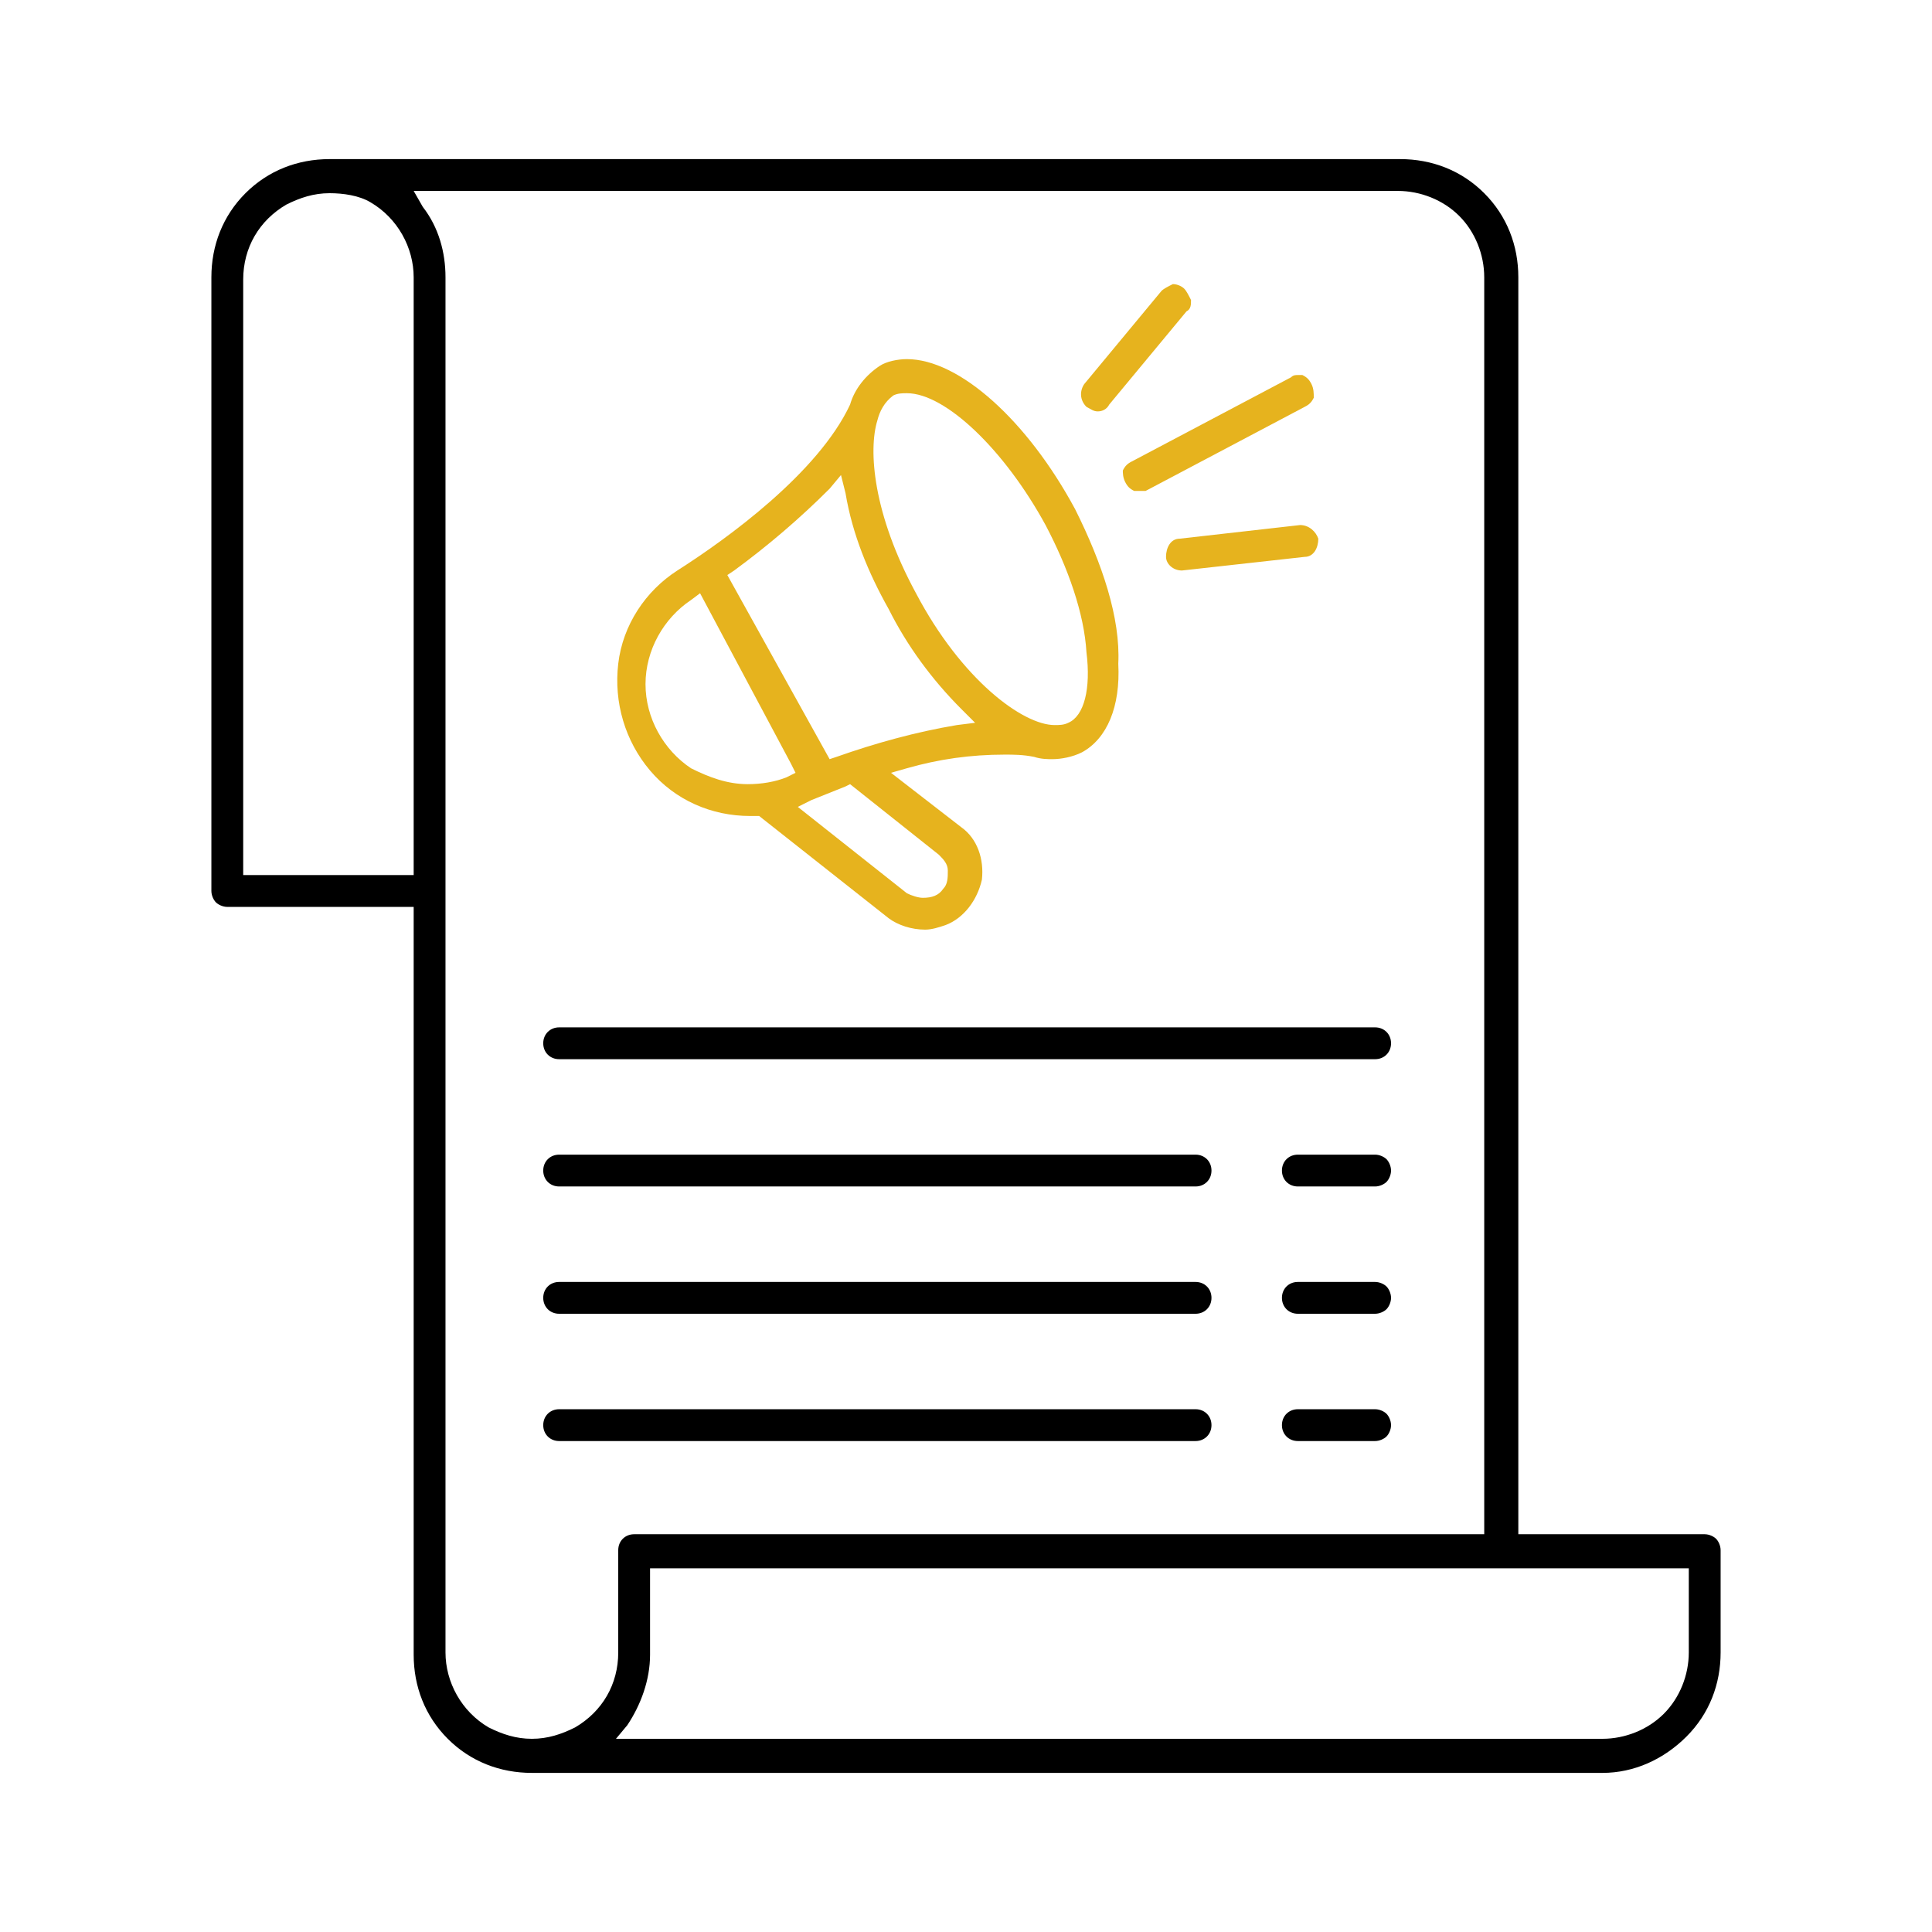 <?xml version="1.0" encoding="utf-8"?>
<!-- Generator: Adobe Illustrator 24.3.0, SVG Export Plug-In . SVG Version: 6.00 Build 0)  -->
<svg version="1.1" id="Layer_1" xmlns="http://www.w3.org/2000/svg" xmlns:xlink="http://www.w3.org/1999/xlink" x="0px" y="0px"
	 viewBox="0 0 85 85" style="enable-background:new 0 0 85 85;" xml:space="preserve">
<style type="text/css">
	.st0{fill:#E6B31E;}
	.st1{fill:#151515;}
</style>
<path d="M23.4,78c-1.4,0-2.7-0.5-3.7-1.5s-1.5-2.3-1.5-3.7V39.9H10c-0.2,0-0.4-0.1-0.5-0.2c-0.1-0.1-0.2-0.3-0.2-0.5V12.2
	c0-1.4,0.5-2.7,1.5-3.7c1-1,2.3-1.5,3.7-1.5h47.1c1.4,0,2.7,0.5,3.7,1.5c1,1,1.5,2.3,1.5,3.7v55.3H75c0.2,0,0.4,0.1,0.5,0.2
	c0.1,0.1,0.2,0.3,0.2,0.5v4.5c0,1.4-0.5,2.7-1.5,3.7S71.9,78,70.5,78l0,0H23.4z M18.6,9.1c0.7,0.9,1,2,1,3.1v60.5
	c0,1.3,0.7,2.6,1.9,3.3c0.6,0.3,1.2,0.5,1.9,0.5s1.3-0.2,1.9-0.5c1.2-0.7,1.9-1.9,1.9-3.3v-4.5c0-0.4,0.3-0.7,0.7-0.7h37.4V12.2
	c0-1-0.4-2-1.1-2.7c-0.7-0.7-1.7-1.1-2.7-1.1H18.2L18.6,9.1z M28.6,72.8c0,1.1-0.4,2.2-1,3.1l-0.5,0.6h43.4c1,0,2-0.4,2.7-1.1
	c0.7-0.7,1.1-1.7,1.1-2.7V69H28.6V72.8z M14.5,8.5c-0.7,0-1.3,0.2-1.9,0.5c-1.2,0.7-1.9,1.9-1.9,3.3v26.2h7.5V12.2
	c0-1.3-0.7-2.6-1.9-3.3C15.8,8.6,15.1,8.5,14.5,8.5z M57.1,63.4c-0.4,0-0.7-0.3-0.7-0.7s0.3-0.7,0.7-0.7h3.4c0.2,0,0.4,0.1,0.5,0.2
	c0.1,0.1,0.2,0.3,0.2,0.5c0,0.2-0.1,0.4-0.2,0.5c-0.1,0.1-0.3,0.2-0.5,0.2H57.1z M24.6,63.4c-0.4,0-0.7-0.3-0.7-0.7s0.3-0.7,0.7-0.7
	h28c0.4,0,0.7,0.3,0.7,0.7s-0.3,0.7-0.7,0.7H24.6z M57.1,57.8c-0.4,0-0.7-0.3-0.7-0.7s0.3-0.7,0.7-0.7h3.4c0.2,0,0.4,0.1,0.5,0.2
	c0.1,0.1,0.2,0.3,0.2,0.5c0,0.2-0.1,0.4-0.2,0.5c-0.1,0.1-0.3,0.2-0.5,0.2H57.1z M24.6,57.8c-0.4,0-0.7-0.3-0.7-0.7s0.3-0.7,0.7-0.7
	h28c0.4,0,0.7,0.3,0.7,0.7s-0.3,0.7-0.7,0.7H24.6z M57.1,52.2c-0.4,0-0.7-0.3-0.7-0.7s0.3-0.7,0.7-0.7h3.4c0.2,0,0.4,0.1,0.5,0.2
	c0.1,0.1,0.2,0.3,0.2,0.5c0,0.2-0.1,0.4-0.2,0.5c-0.1,0.1-0.3,0.2-0.5,0.2H57.1z M24.6,52.2c-0.4,0-0.7-0.3-0.7-0.7s0.3-0.7,0.7-0.7
	h28c0.4,0,0.7,0.3,0.7,0.7s-0.3,0.7-0.7,0.7H24.6z M24.6,46.6c-0.4,0-0.7-0.3-0.7-0.7s0.3-0.7,0.7-0.7h35.9c0.4,0,0.7,0.3,0.7,0.7
	s-0.3,0.7-0.7,0.7H24.6z"/>
<g>
	<path class="st0" d="M47.3,22.4c-2.1-3.9-5.1-6.6-7.4-6.6c-0.4,0-0.9,0.1-1.2,0.3c-0.6,0.4-1.1,1-1.3,1.7c-1.4,3-5.4,5.9-7.6,7.3
		c-1.4,0.9-2.4,2.4-2.6,4.1c-0.2,1.7,0.3,3.4,1.4,4.7c1.1,1.3,2.7,2,4.4,2c0.1,0,0.2,0,0.3,0l0.1,0l5.7,4.5c0.4,0.3,1,0.5,1.6,0.5
		c0.3,0,0.6-0.1,0.9-0.2c0.8-0.3,1.4-1.1,1.6-2c0.1-0.9-0.2-1.8-0.9-2.3l-3.1-2.4l0.7-0.2c1.4-0.4,2.8-0.6,4.3-0.6
		c0.4,0,0.8,0,1.3,0.1c0.3,0.1,0.6,0.1,0.8,0.1c0.4,0,0.9-0.1,1.3-0.3c1.1-0.6,1.7-2,1.6-3.9C49.3,27.2,48.5,24.8,47.3,22.4z
		 M34.6,34.2c-0.5,0.2-1.1,0.3-1.7,0.3c-0.9,0-1.7-0.3-2.5-0.7c-1.2-0.8-2-2.2-2-3.7c0-1.5,0.8-2.9,2-3.7l0.4-0.3l4,7.5L35,34
		L34.6,34.2z M41.3,37.6c0.2,0.2,0.4,0.4,0.4,0.7c0,0.3,0,0.6-0.2,0.8c-0.2,0.3-0.5,0.4-0.9,0.4c-0.2,0-0.5-0.1-0.7-0.2l-4.8-3.8
		l0.6-0.3c0.5-0.2,1-0.4,1.5-0.6l0.2-0.1L41.3,37.6z M42.1,31.9c-1.8,0.3-3.6,0.8-5.3,1.4l-0.3,0.1L32,25.3l0.3-0.2
		c1.5-1.1,2.9-2.3,4.2-3.6l0.5-0.6l0.2,0.8c0.3,1.8,1,3.5,1.9,5.1c0.8,1.6,1.9,3.1,3.2,4.4l0.6,0.6L42.1,31.9z M47,31.8
		c-0.2,0.1-0.4,0.1-0.6,0.1c-1.4,0-4.1-2-6.1-5.8c-1.9-3.5-2.1-6.3-1.7-7.6c0.1-0.4,0.3-0.8,0.7-1.1c0.2-0.1,0.4-0.1,0.6-0.1
		c1.7,0,4.3,2.5,6.1,5.8c1,1.9,1.7,3.9,1.8,5.6C48,30.3,47.7,31.5,47,31.8z"/>
	<path class="st0" d="M52,25.1c-0.4,0-0.7-0.3-0.7-0.6c0-0.4,0.2-0.8,0.6-0.8c0,0,5.3-0.6,5.3-0.6c0.4,0,0.7,0.3,0.8,0.6
		c0,0.4-0.2,0.8-0.6,0.8L52,25.1L52,25.1z"/>
	<path class="st0" d="M50.1,21.6c-0.1,0-0.1,0-0.2,0c-0.2-0.1-0.3-0.2-0.4-0.4c-0.1-0.2-0.1-0.4-0.1-0.5c0.1-0.2,0.2-0.3,0.4-0.4
		l7-3.7c0.1-0.1,0.2-0.1,0.3-0.1c0.1,0,0.1,0,0.2,0c0.2,0.1,0.3,0.2,0.4,0.4c0.1,0.2,0.1,0.4,0.1,0.6c-0.1,0.2-0.2,0.3-0.4,0.4
		l-7,3.7C50.4,21.6,50.2,21.6,50.1,21.6z"/>
	<path class="st0" d="M48.3,18.1c-0.2,0-0.3-0.1-0.5-0.2c-0.3-0.3-0.3-0.7-0.1-1l3.4-4.1c0.1-0.1,0.3-0.2,0.5-0.3c0,0,0,0,0,0
		c0.2,0,0.4,0.1,0.5,0.2c0.1,0.1,0.2,0.3,0.3,0.5c0,0.2,0,0.4-0.2,0.5l-3.4,4.1C48.7,18,48.5,18.1,48.3,18.1z"/>
</g>
</svg>
